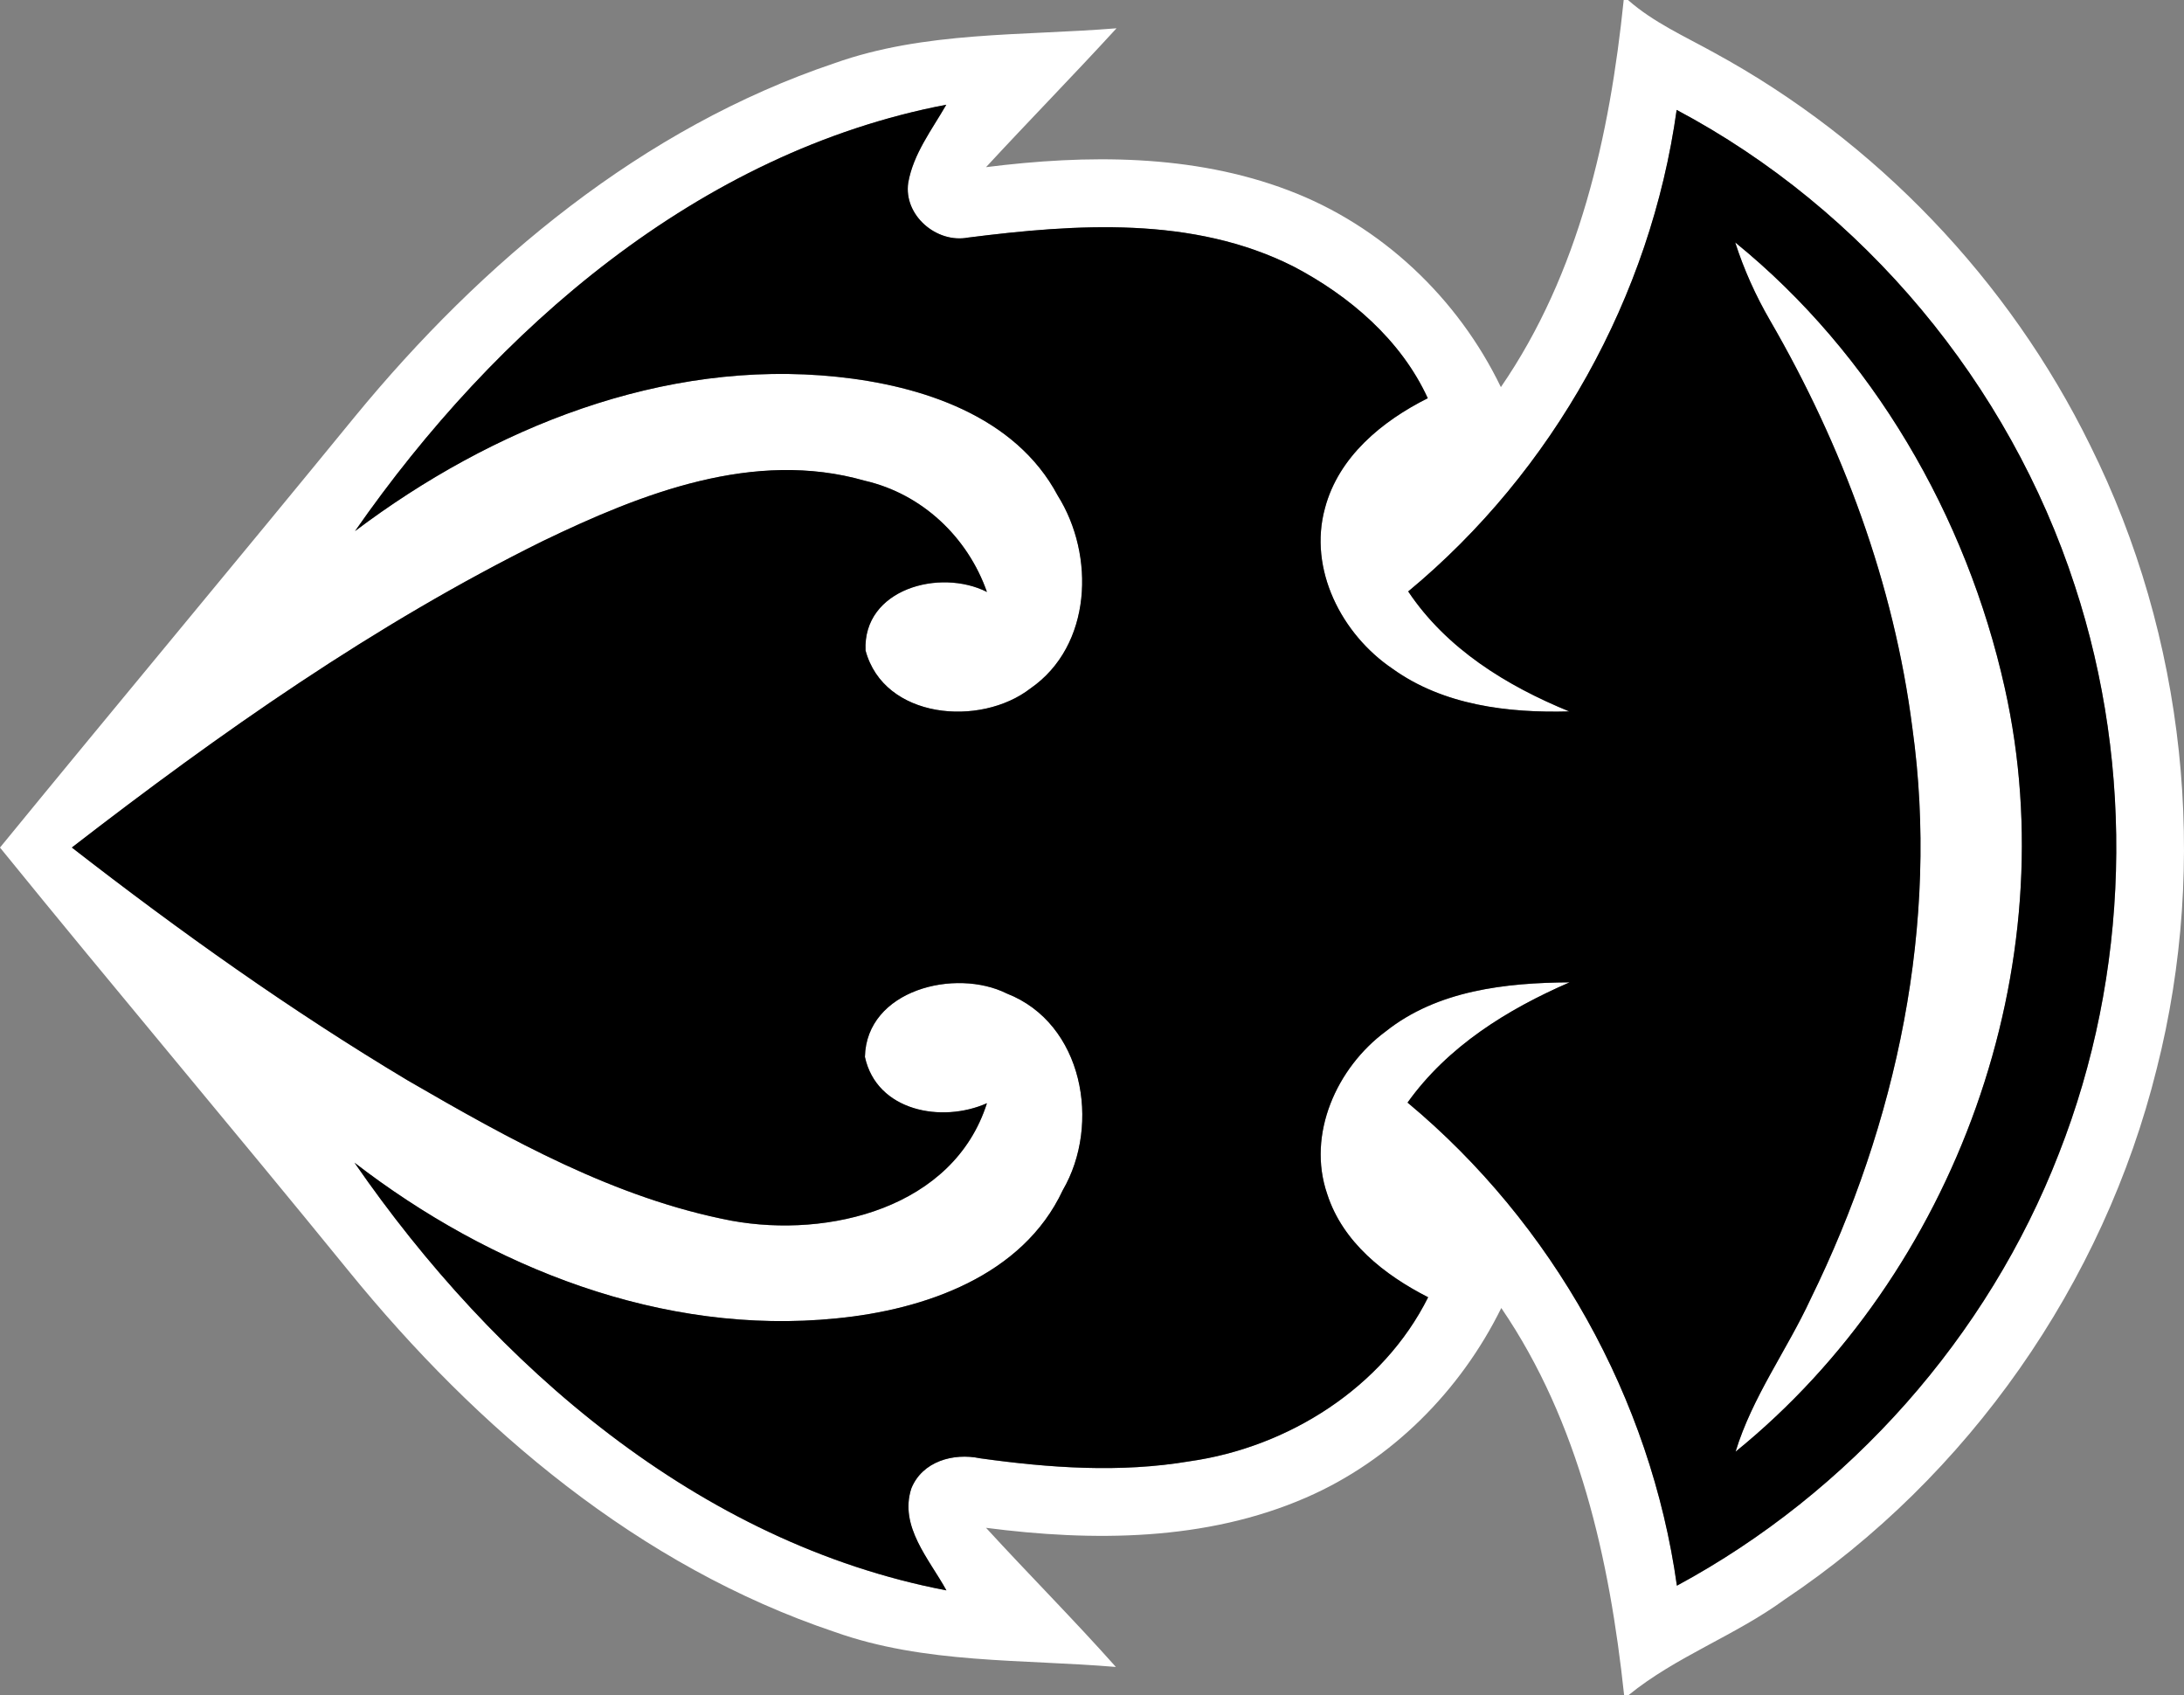<?xml version="1.0" encoding="utf-8"?>
<svg xmlns="http://www.w3.org/2000/svg" xmlns:xlink="http://www.w3.org/1999/xlink" version="1.1" id="Layer_1" width="167.514px" height="130px" viewBox="98.014 74.5 167.514 130">
  <rect x="98.014" y="74.5" width="167.514" height="130" fill="#808080" stroke="none"/>
  <path fill="#FFFFFF" d="M222.553,74.5h0.33c1.951,1.72,4.34,2.78,6.59,4.03c12.42,6.76,22.631,17.439,28.861,30.13   c7.299,14.66,9.129,31.939,5.1,47.81c-4.08,16.46-14.43,31.271-28.541,40.7c-3.789,2.77-8.32,4.36-11.969,7.33h-0.34   c-1.111-10.4-3.441-20.92-9.42-29.689c-3.141,6.369-8.432,11.699-14.971,14.539c-7.689,3.351-16.359,3.381-24.55,2.32   c3.29,3.59,6.72,7.03,9.96,10.67c-7.21-0.609-14.66-0.22-21.58-2.689c-14.96-5.021-27.43-15.58-37.27-27.681   c-8.851-10.88-17.9-21.579-26.74-32.47c9.039-11.05,18.189-22,27.22-33.05c9.74-11.86,22.069-22.15,36.78-27.101   c6.939-2.47,14.41-2.09,21.639-2.68c-3.289,3.59-6.699,7.07-10.009,10.65c7.729-0.971,15.829-1.021,23.2,1.779   c7.119,2.69,12.99,8.25,16.289,15.09C219.152,95.439,221.482,84.9,222.553,74.5 M125.244,115.23   c10.51-7.92,23.629-13.221,36.969-11.83c6.461,0.67,13.681,2.99,16.931,9.109c2.88,4.58,2.63,11.521-2.091,14.79   c-3.85,2.98-11.239,2.351-12.649-2.909c-0.22-4.711,5.7-6.32,9.31-4.49c-1.479-4.211-4.979-7.521-9.369-8.53   c-8.5-2.431-17.11,0.97-24.7,4.63c-12.91,6.38-24.75,14.71-36.12,23.5c8.26,6.42,16.8,12.5,25.779,17.87   c7.801,4.521,15.881,9.04,24.82,10.75c7.45,1.36,17.03-0.97,19.59-9.011c-3.459,1.541-8.449,0.621-9.359-3.549   c0.109-5.141,6.93-6.841,10.891-4.86c5.84,2.28,7.238,10.02,4.279,15.09c-3.07,6.569-10.6,9.16-17.34,9.819   c-13.34,1.351-26.54-3.89-36.98-11.939c10.73,15.54,26.4,29.17,45.4,32.8c-1.301-2.38-3.641-4.899-2.689-7.819   c0.84-2.08,3.229-2.74,5.27-2.311c5.311,0.74,10.74,1.13,16.07,0.23c7.559-1.07,14.84-5.65,18.299-12.58   c-3.34-1.7-6.549-4.21-7.74-7.91c-1.58-4.59,0.73-9.7,4.49-12.48c3.961-3.149,9.211-3.729,14.1-3.76   c-4.789,2.08-9.35,4.91-12.43,9.221c11.131,9.27,18.65,22.699,20.66,37.049c13.26-7.159,23.85-19.1,29.301-33.149   c5.42-13.79,5.84-29.47,1.219-43.54c-5.029-15.46-16.17-28.859-30.539-36.49c-1.99,14.301-9.471,27.721-20.59,36.93   c2.939,4.4,7.539,7.23,12.35,9.201c-4.689,0.129-9.66-0.471-13.561-3.28c-3.889-2.63-6.469-7.62-5.17-12.32   c1.041-3.93,4.381-6.67,7.881-8.42c-2.051-4.479-6.01-7.86-10.311-10.11c-7.699-3.88-16.66-3.26-24.949-2.21   c-2.41,0.46-4.95-1.7-4.59-4.2c0.39-2.229,1.82-4.069,2.92-5.989C151.613,86.16,136.014,99.76,125.244,115.23z"/>
  <path fill="#FFFFFF" d="M231.104,93.09c10.539,8.561,17.74,20.98,20.68,34.18c4.76,21.311-3.76,44.86-20.65,58.561   c1.281-4.2,3.93-7.77,5.76-11.721c6.602-13.459,9.891-28.819,7.801-43.779c-1.41-11.04-5.359-21.67-10.93-31.28   C232.674,97.17,231.773,95.17,231.104,93.09z"/>
  <path d="M125.244,115.23c10.77-15.471,26.369-29.07,45.35-32.7c-1.1,1.92-2.53,3.76-2.92,5.989   c-0.36,2.5,2.18,4.66,4.59,4.2c8.289-1.05,17.25-1.67,24.949,2.21c4.301,2.25,8.26,5.631,10.311,10.11   c-3.5,1.75-6.84,4.49-7.881,8.42c-1.299,4.7,1.281,9.69,5.17,12.32c3.9,2.81,8.871,3.409,13.561,3.28   c-4.811-1.971-9.41-4.801-12.35-9.201c11.119-9.209,18.6-22.629,20.59-36.93c14.369,7.631,25.51,21.03,30.539,36.49   c4.621,14.07,4.201,29.75-1.219,43.54c-5.451,14.05-16.041,25.99-29.301,33.149c-2.01-14.35-9.529-27.779-20.66-37.049   c3.08-4.311,7.641-7.141,12.43-9.221c-4.889,0.03-10.139,0.61-14.1,3.76c-3.76,2.78-6.07,7.891-4.49,12.48   c1.191,3.7,4.4,6.21,7.74,7.91c-3.459,6.93-10.74,11.51-18.299,12.58c-5.33,0.899-10.76,0.51-16.07-0.23   c-2.04-0.43-4.43,0.23-5.27,2.311c-0.951,2.92,1.389,5.439,2.689,7.819c-19-3.63-34.67-17.26-45.4-32.8   c10.44,8.05,23.641,13.29,36.98,11.939c6.74-0.659,14.27-3.25,17.34-9.819c2.959-5.07,1.561-12.81-4.279-15.09   c-3.961-1.98-10.781-0.28-10.891,4.86c0.91,4.17,5.9,5.09,9.359,3.549c-2.56,8.041-12.14,10.371-19.59,9.011   c-8.939-1.71-17.02-6.229-24.82-10.75c-8.979-5.37-17.52-11.45-25.779-17.87c11.37-8.79,23.21-17.12,36.12-23.5   c7.59-3.66,16.2-7.061,24.7-4.63c4.39,1.01,7.89,4.319,9.369,8.53c-3.609-1.83-9.529-0.221-9.31,4.49   c1.41,5.26,8.8,5.89,12.649,2.909c4.721-3.27,4.971-10.21,2.091-14.79c-3.25-6.119-10.47-8.439-16.931-9.109   C148.873,102.01,135.754,107.311,125.244,115.23 M231.104,93.09c0.67,2.08,1.57,4.08,2.66,5.96c5.57,9.61,9.52,20.24,10.93,31.28   c2.09,14.96-1.199,30.32-7.801,43.779c-1.83,3.951-4.479,7.521-5.76,11.721c16.891-13.7,25.41-37.25,20.65-58.561   C248.844,114.07,241.643,101.65,231.104,93.09z"/>
</svg>
